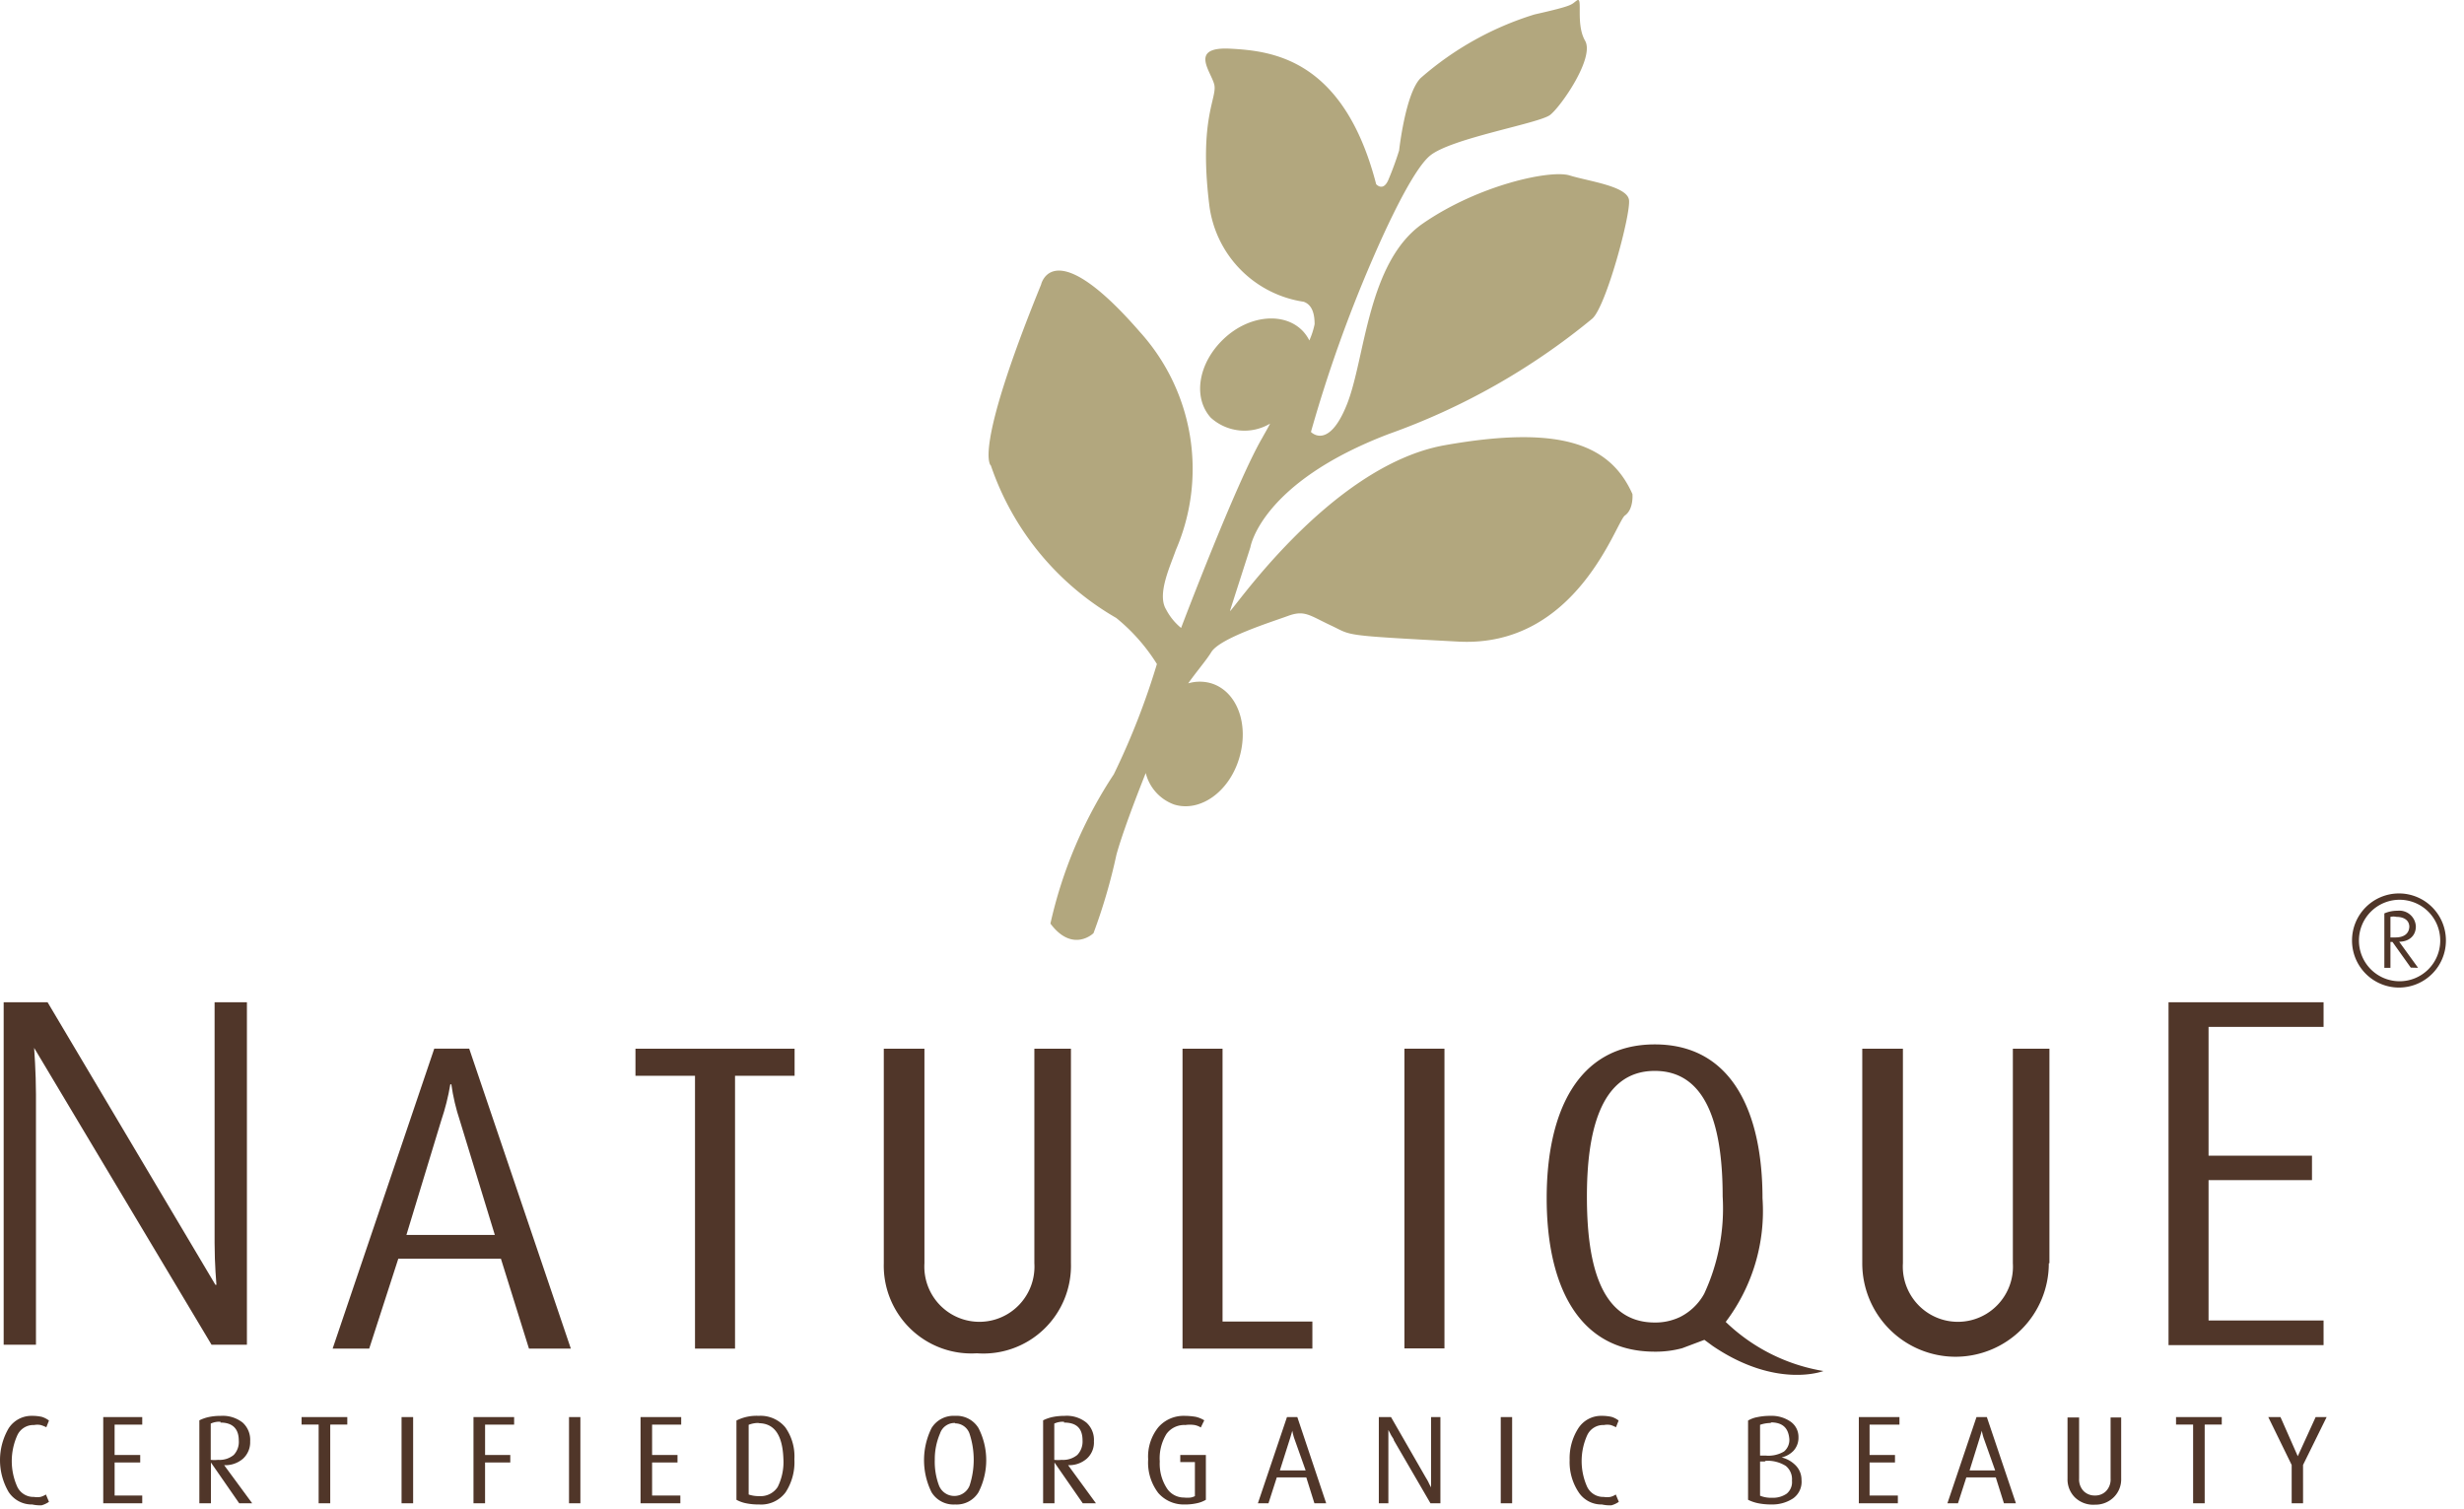 <svg width="129" height="79" viewBox="0 0 129 79" version="1.1" xmlns="http://www.w3.org/2000/svg"><g id="Symbols" stroke="none" stroke-width="1" fill="none" fill-rule="evenodd"><g id="NAVIGATION---2-Copy" transform="translate(-390 -11)" fill-rule="nonzero"><g id="natulique_logo" transform="translate(390 11)"><path d="M73.25 7.872s.33-2.997 1.128-3.787A16.33 16.33 0 0180.336.757C82.464.277 82.23.245 82.56.021c.33-.224-.085 1.227.426 2.112.51.886-1.256 3.435-1.83 3.883-.575.448-5.171 1.216-6.288 2.133-1.117.918-2.968 5.334-3.043 5.494a72.048 72.048 0 00-3.192 8.97s.915.982 1.883-1.44c.969-2.421 1.064-7.466 3.99-9.482 2.926-2.016 6.67-2.816 7.671-2.507 1 .31 3 .555 3.107 1.28.106.725-1.213 5.643-1.937 6.23a35.383 35.383 0 01-10.639 6.026c-6.713 2.56-7.245 5.93-7.245 5.93s-.926 2.88-1.064 3.318c-.138.437 5.107-7.573 11.246-8.661 6.138-1.088 8.681 0 9.82 2.56 0 0 .074.789-.394 1.12-.468.33-2.511 6.933-8.724 6.602-6.214-.33-5.522-.309-6.66-.842-1.139-.534-1.383-.822-2.256-.502-.872.32-3.543 1.152-4.01 1.888-.267.438-.746.982-1.214 1.643a2.123 2.123 0 011.213 0c1.34.416 1.99 2.133 1.458 3.915-.532 1.781-2.054 2.837-3.394 2.432a2.355 2.355 0 01-1.5-1.654c-.607 1.526-1.234 3.2-1.532 4.267a29.68 29.68 0 01-1.203 4.117c-.212.203-1.212.896-2.255-.501a23.499 23.499 0 013.32-7.819 38.705 38.705 0 002.255-5.77 9.763 9.763 0 00-2.128-2.411 14.658 14.658 0 01-6.564-7.979s-.98-.618 2.627-9.472c0 0 .607-2.784 5.182 2.486A10.688 10.688 0 0161.558 28.8c-.276.81-1 2.304-.51 3.104.194.373.462.704.787.97 0 0 2.894-7.637 4.256-9.962.127-.235.276-.48.404-.736a2.623 2.623 0 01-3.107-.31c-.957-1.066-.649-2.869.681-4.127 1.33-1.259 3.192-1.419 4.15-.395.132.143.243.305.33.48a4.06 4.06 0 00.276-.853c0-.427-.075-1.003-.575-1.174a5.85 5.85 0 01-4.947-5.13c-.543-4.502.447-5.558.266-6.251-.18-.693-1.33-1.984.851-1.867 2.181.118 5.926.523 7.628 7.094 0 0 .352.405.628-.203.218-.513.41-1.036.575-1.568z" id="Path" fill="#B2A77E"/><path d="M126.138 48.48c0 .448-.351.597-.723.597h-.266V48a.743.743 0 01.319 0c.298 0 .67.117.67.533m.458 2.134l-.99-1.366c.5 0 .873-.298.873-.8a.865.865 0 00-.969-.821 1.645 1.645 0 00-.68.139v2.848h.319v-1.355h.106l.958 1.344.383.01zm1.16-1.43a2.13 2.13 0 01-2.129 2.134 2.13 2.13 0 01-2.127-2.134 2.13 2.13 0 012.127-2.133 2.13 2.13 0 012.128 2.133m.298 0a2.46 2.46 0 00-2.458-2.464 2.46 2.46 0 00-2.457 2.464 2.46 2.46 0 002.457 2.464 2.459 2.459 0 002.458-2.464" id="Shape" fill="#503629"/><path d="M12.927 52.47h-1.692v12.597c0 1.13.096 2.197.096 2.197h-.053L2.49 52.469H.192V70.4h1.691V57.29c0-1.13-.096-2.431-.096-2.431L11.075 70.4h1.852V52.47z" id="Path" fill="#503629"/><path d="M25.906 64.65h-4.628l1.82-5.983c.21-.62.37-1.254.478-1.899h.054c.09.645.24 1.28.446 1.899l1.83 5.984zm3.98 5.953L24.565 54.9h-1.83l-5.32 15.702h1.915l1.522-4.704h5.373l1.468 4.704h2.191z" id="Shape" fill="#503629"/><path id="Path" fill="#503629" d="M41.6 56.32v-1.419h-8.331v1.419h3.117v14.283h2.096V56.32zm14.468 9.813V54.901h-1.915v11.232a2.893 2.893 0 01-1.386 2.65 2.877 2.877 0 01-2.983 0 2.893 2.893 0 01-1.386-2.65V54.901H46.27v11.232a4.603 4.603 0 001.4 3.435 4.579 4.579 0 003.473 1.28 4.578 4.578 0 003.508-1.26 4.603 4.603 0 001.417-3.455m12.64 4.47v-1.419h-4.703V54.901H61.91v15.702z"/><path id="Rectangle" fill="#503629" d="M73.527 54.901h2.096v15.691h-2.096z"/><path d="M107.296 66.133V54.901h-1.915v11.232a2.893 2.893 0 01-1.386 2.65 2.877 2.877 0 01-2.984 0 2.893 2.893 0 01-1.386-2.65V54.901h-2.128v11.232a4.89 4.89 0 004.884 4.896 4.89 4.89 0 004.883-4.896m14.384 2.997h-6.021v-7.349h5.415v-1.28h-5.415V53.76h6.021v-1.29h-8.117v17.95h8.117z" id="Path" fill="#503629"/><path d="M89.22 67.733a10.584 10.584 0 00.968-5.098c0-3.2-.617-6.571-3.553-6.571-2.937 0-3.554 3.403-3.554 6.57 0 3.169.554 6.603 3.554 6.603.456.006.907-.093 1.32-.288a2.961 2.961 0 001.265-1.216m1.128 1.472a9.64 9.64 0 005.117 2.571s-2.447.96-5.798-1.312l-.436-.32-1.16.437a5.307 5.307 0 01-1.436.182c-4.075 0-5.66-3.584-5.66-8.032s1.585-8.054 5.66-8.054 5.639 3.606 5.639 8.054a9.617 9.617 0 01-1.926 6.474" id="Shape" fill="#503629"/><path d="M1.692 78.763c-.502.01-.973-.24-1.245-.662a3.303 3.303 0 010-3.317c.27-.425.742-.676 1.245-.661a2.25 2.25 0 01.5.053c.134.042.26.107.372.192l-.138.352a1.795 1.795 0 00-.298-.117.913.913 0 00-.34 0 .925.925 0 00-.884.544 3.282 3.282 0 000 2.688c.16.335.502.544.873.533.112.018.227.018.34 0 .102-.028.199-.071.287-.128l.16.384a1.275 1.275 0 01-.383.181 1.836 1.836 0 01-.49-.042zm3.713-.064v-4.512h2.042v.394H6v1.59h1.341v.394h-1.34v1.728h1.446v.406z" id="Path" fill="#503629"/><path d="M12.522 78.699l-1.479-2.134V78.7h-.606v-4.342c.152-.076.313-.133.479-.17a2.94 2.94 0 01.638-.064c.413-.028.822.097 1.15.352.273.25.418.61.393.981.015.342-.121.674-.373.907a1.413 1.413 0 01-.989.341l1.468 1.995h-.68zm-.978-4.267a1.062 1.062 0 00-.511.096v1.899c.127.014.256.014.383 0 .296.022.589-.07.82-.256a.994.994 0 00.265-.758c0-.608-.32-.938-.957-.938v-.043z" id="Shape" fill="#503629"/><path id="Path" fill="#503629" d="M17.289 74.581V78.7h-.607v-4.12h-.893v-.394h2.393v.394zm3.734 4.118v-4.512h.606v4.512zm4.373-4.118v1.59h1.319v.394h-1.32V78.7h-.606v-4.512h2.128v.394zm4.394 4.118v-4.512h.595v4.512zm3.745 0v-4.512h2.128v.394H34.14v1.59h1.33v.394h-1.33v1.728h1.479v.406z"/><path d="M39.748 78.763a3.247 3.247 0 01-.692-.064 1.7 1.7 0 01-.5-.182v-4.149a2.314 2.314 0 011.16-.245 1.679 1.679 0 011.394.597c.345.487.514 1.078.479 1.675a2.875 2.875 0 01-.458 1.728 1.594 1.594 0 01-1.383.64zm0-4.267a1.39 1.39 0 00-.553.096v3.648c.181.062.372.09.564.085.382.025.747-.159.957-.48a2.93 2.93 0 00.298-1.472c-.043-1.237-.468-1.866-1.309-1.866l.043-.011zm10.256 4.267a1.35 1.35 0 01-1.234-.64 3.785 3.785 0 010-3.36 1.35 1.35 0 011.234-.64 1.34 1.34 0 011.224.64 3.688 3.688 0 010 3.36 1.34 1.34 0 01-1.224.64zm0-4.267a.798.798 0 00-.787.544 3.4 3.4 0 00-.277 1.376c-.016.465.06.93.224 1.365a.862.862 0 001.596 0 4.36 4.36 0 000-2.72.798.798 0 00-.756-.544v-.021zm6.682 4.203l-1.48-2.134V78.7h-.595v-4.342c.152-.076.313-.133.479-.17.21-.044.424-.065.638-.064.414-.032.824.094 1.149.352.274.25.419.61.394.981.02.343-.118.677-.373.907-.27.234-.62.356-.978.341l1.457 1.995h-.691zm-.98-4.267a1.062 1.062 0 00-.51.096v1.899c.127.014.256.014.383 0 .296.022.589-.07.82-.256.193-.203.293-.478.276-.758 0-.608-.287-.938-.968-.938v-.043z" id="Shape" fill="#503629"/><path d="M62.005 78.763a1.764 1.764 0 01-1.362-.598 2.618 2.618 0 01-.532-1.76 2.447 2.447 0 01.532-1.685 1.75 1.75 0 011.351-.597c.207 0 .414.017.618.053.154.037.3.098.436.181l-.181.374a.967.967 0 00-.33-.128 1.645 1.645 0 00-.479 0 1.148 1.148 0 00-.99.469 2.437 2.437 0 00-.35 1.44c-.026.489.1.973.362 1.387.196.315.543.505.914.501.114.013.228.013.34 0a.775.775 0 00.224-.075v-1.781h-.766v-.373h1.34v2.346a1.53 1.53 0 01-.478.182c-.213.046-.43.068-.649.064z" id="Path" fill="#503629"/><path d="M68.814 78.699l-.425-1.355h-1.543l-.436 1.355h-.554l1.522-4.512h.542l1.511 4.512h-.617zm-1.064-3.424a3.207 3.207 0 01-.095-.384 1.07 1.07 0 000 .021l-.107.363-.542 1.706h1.35l-.606-1.706z" id="Shape" fill="#503629"/><path d="M74.89 78.699l-1.916-3.296c0-.064-.085-.16-.149-.278l-.138-.266v3.84h-.5v-4.512h.638l1.84 3.2c.062.095.115.195.16.298l.096.182v-3.68h.49v4.512h-.522zm3.68 0v-4.512h.596v4.512zm5.299.064a1.425 1.425 0 01-1.235-.662 2.843 2.843 0 01-.457-1.664c-.02-.583.135-1.16.447-1.653.27-.425.742-.676 1.245-.661a2.25 2.25 0 01.5.053c.135.04.26.105.372.192l-.138.352a1.657 1.657 0 00-.277-.117.934.934 0 00-.351 0 .925.925 0 00-.883.544 3.293 3.293 0 000 2.688c.16.335.502.544.872.533.113.018.228.018.34 0a.85.85 0 00.288-.128l.16.384a1.275 1.275 0 01-.383.181 1.836 1.836 0 01-.5-.042z" id="Path" fill="#503629"/><path d="M92.742 78.763a3.545 3.545 0 01-.692-.064 2.124 2.124 0 01-.532-.182v-4.149c.155-.09.324-.151.5-.181.22-.045.445-.066.67-.064.38-.016.753.093 1.064.309.26.187.412.49.405.81.008.265-.087.522-.266.715-.169.172-.383.29-.617.342.268.065.514.201.712.394.213.203.332.485.33.779.038.378-.128.748-.436.97-.339.22-.735.331-1.138.32zm0-4.267a1.794 1.794 0 00-.596.096v1.61h.287c.337.034.676-.041.968-.213a.79.79 0 00.277-.661c-.053-.587-.362-.864-.99-.864l.054.032zm-.298 2.016h-.298v1.792c.2.08.413.116.628.107.271.014.54-.061.766-.214a.78.78 0 00.276-.682.897.897 0 00-.319-.768c-.33-.207-.719-.3-1.106-.267l.053.032z" id="Shape" fill="#503629"/><path id="Path" fill="#503629" d="M97.317 78.699v-4.512h2.127v.394H97.88v1.59h1.33v.394h-1.33v1.728h1.48v.406z"/><path d="M104.913 78.699l-.426-1.355h-1.542l-.437 1.355h-.553l1.522-4.512h.542l1.522 4.512h-.628zm-1.064-3.424a3.207 3.207 0 01-.096-.384 1.07 1.07 0 000 .021l-.106.363-.532 1.706h1.34l-.606-1.706z" id="Shape" fill="#503629"/><path d="M109.69 78.773c-.393.03-.78-.11-1.064-.384a1.335 1.335 0 01-.383-.981v-3.2h.606v3.2c-.014.24.07.475.234.65a.807.807 0 00.596.235.786.786 0 00.585-.234.876.876 0 00.234-.651v-3.2h.554v3.2c.011.363-.127.714-.383.97a1.35 1.35 0 01-.98.395zm5.734-4.192V78.7h-.606v-4.12h-.894v-.394h2.394v.394zm5.15 2.112V78.7h-.596v-2.006l-1.224-2.506h.639l.904 2.048.936-2.048h.575z" id="Path" fill="#503629"/></g></g></g></svg>